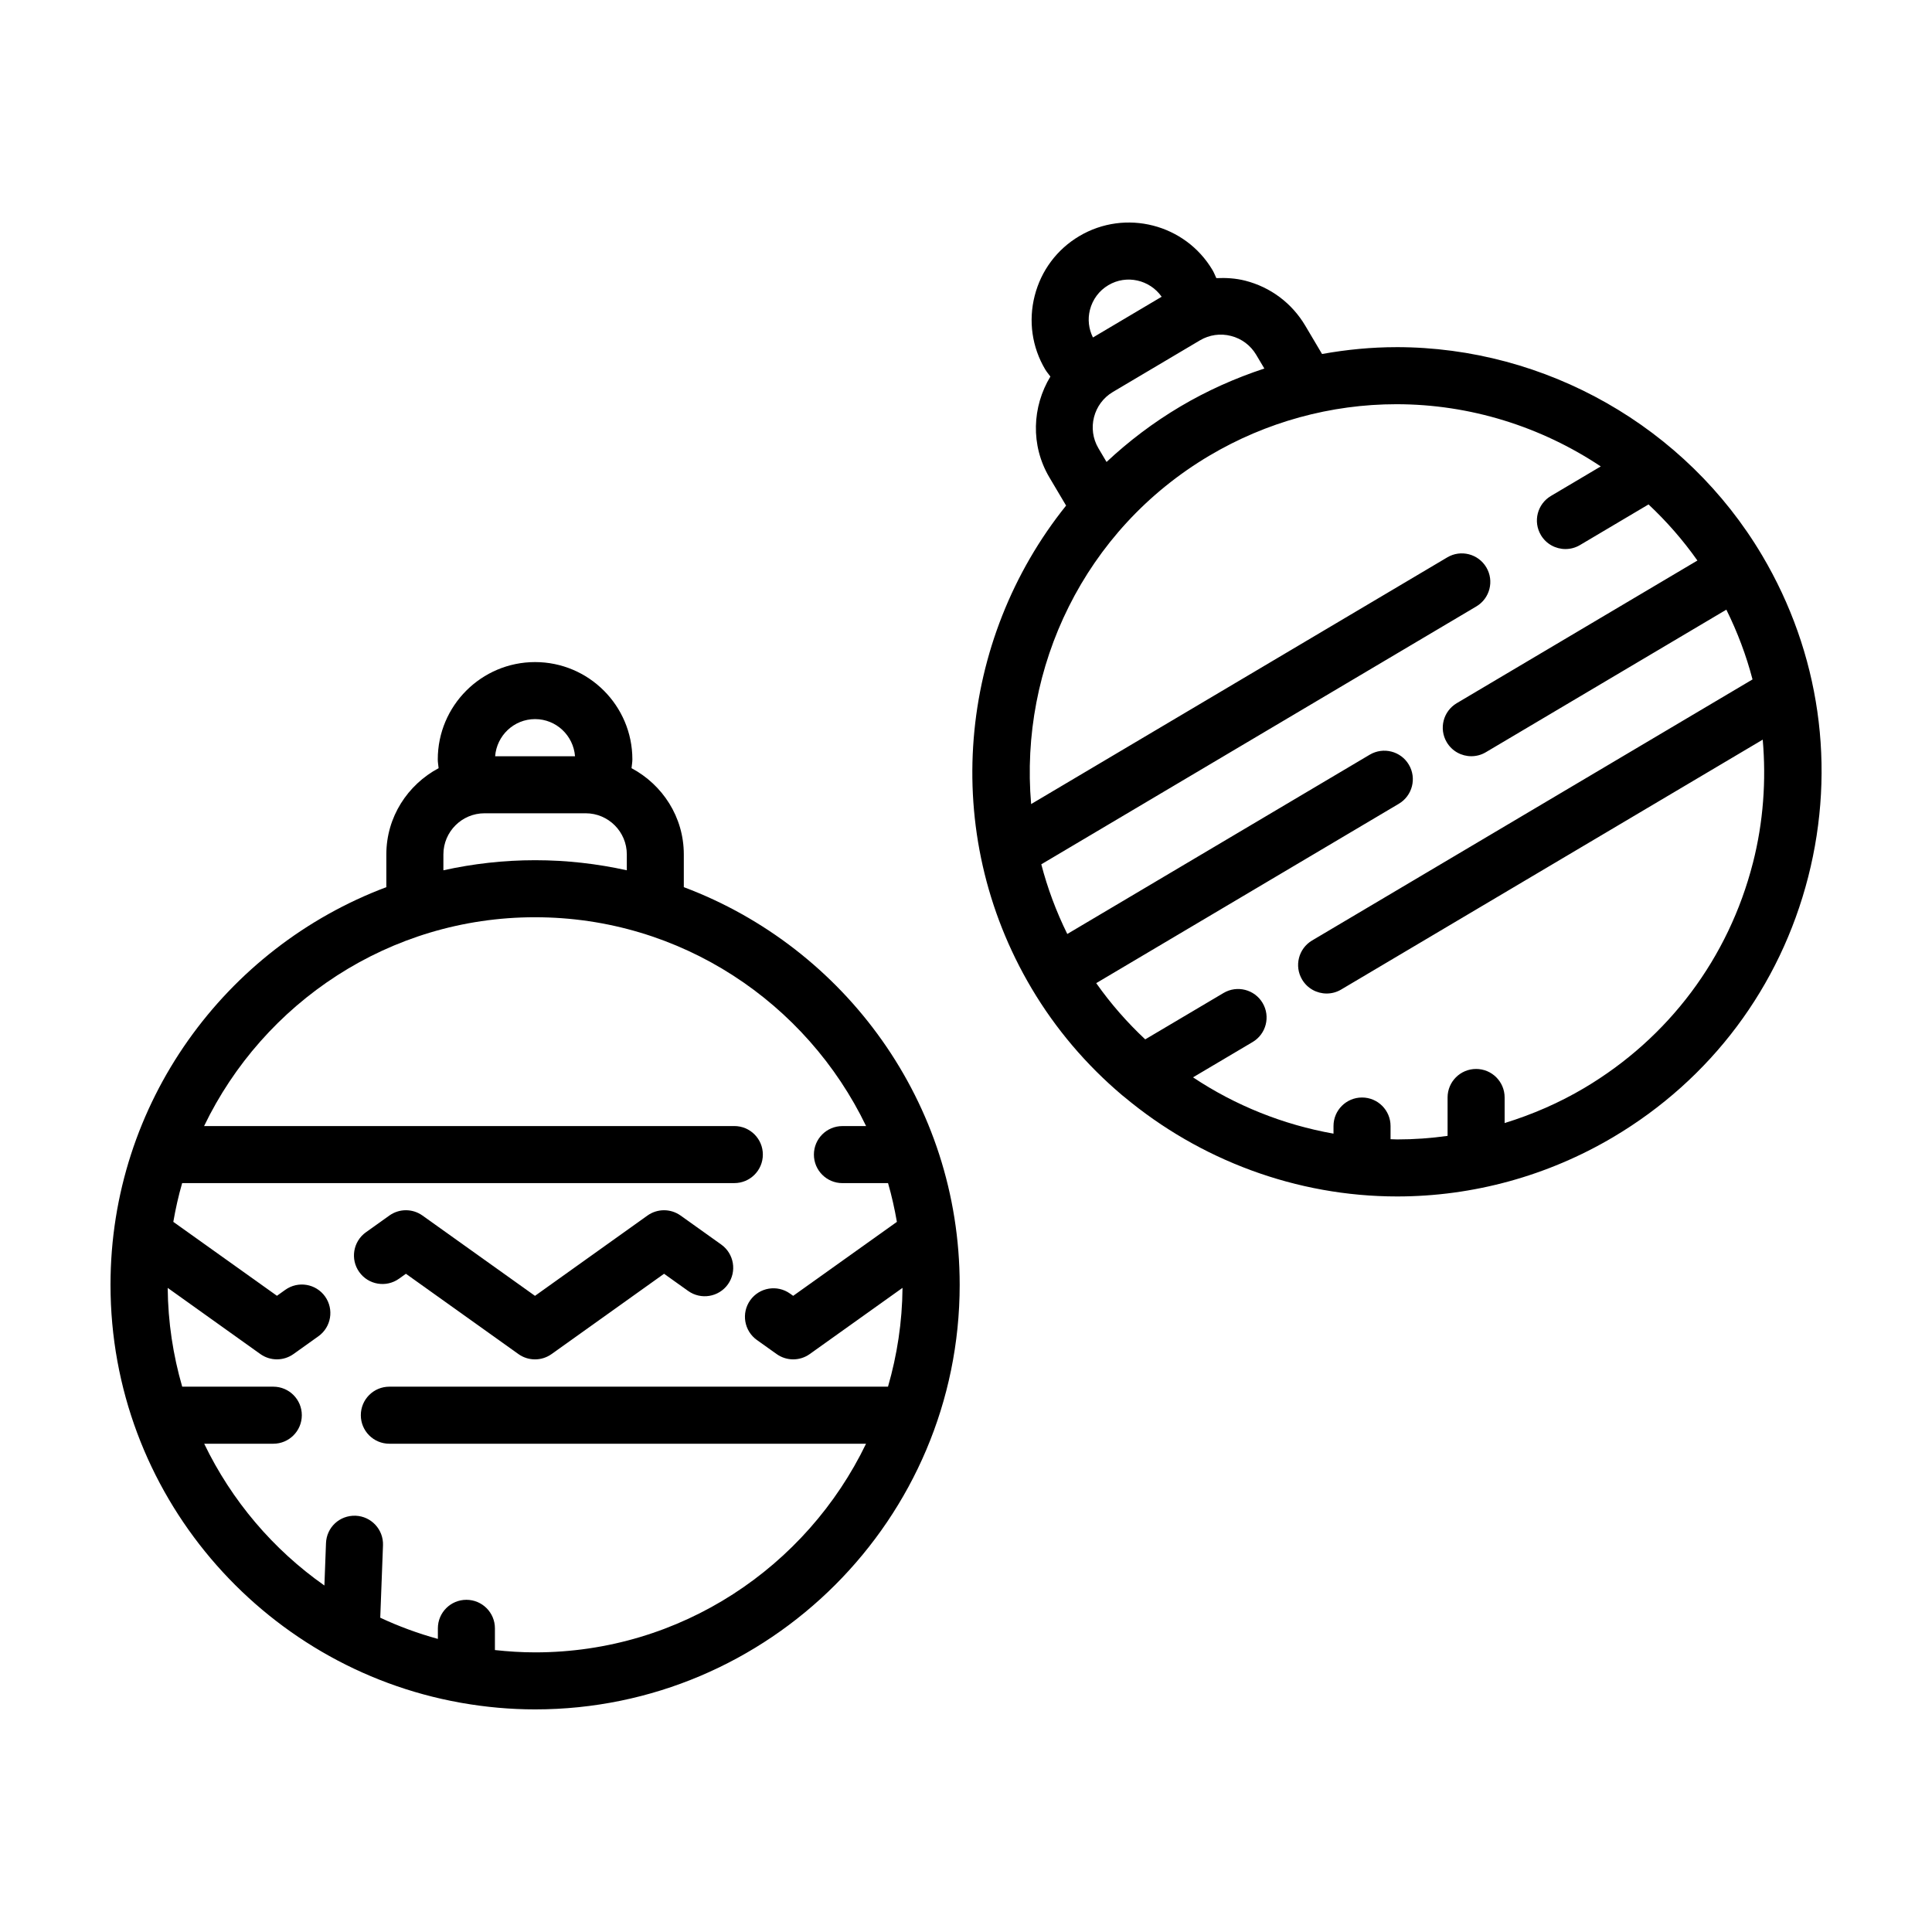 <?xml version="1.0" encoding="UTF-8"?>
<!-- Uploaded to: SVG Repo, www.svgrepo.com, Generator: SVG Repo Mixer Tools -->
<svg fill="#000000" width="800px" height="800px" version="1.1" viewBox="144 144 512 512" xmlns="http://www.w3.org/2000/svg">
 <g>
  <path d="m265.88 595.21c0.172 0.039 0.344 0.066 0.516 0.09 6.312 1.102 12.785 1.707 19.41 1.707 62.043 0 112.52-50.477 112.52-112.52 0-48.184-30.445-89.371-73.109-105.38v-8.68c0-9.93-5.652-18.469-13.855-22.852 0.07-0.781 0.223-1.543 0.223-2.332 0-14.219-11.566-25.785-25.785-25.785s-25.785 11.566-25.785 25.785c0 0.797 0.152 1.559 0.223 2.332-8.203 4.383-13.855 12.93-13.855 22.852v8.68c-42.652 16.012-73.098 57.199-73.098 105.38 0 55.242 40.027 101.29 92.598 110.72zm19.922-260.64c5.602 0 10.156 4.352 10.586 9.848h-21.172c0.43-5.496 4.988-9.848 10.586-9.848zm-24.297 35.855c0-6.004 4.887-10.898 10.898-10.898h26.812c6.004 0 10.898 4.887 10.898 10.898v4.211c-7.836-1.734-15.957-2.672-24.305-2.672s-16.469 0.941-24.305 2.672zm24.297 16.656c38.633 0 71.984 22.66 87.723 55.34h-6.273c-4.176 0-7.559 3.379-7.559 7.559 0 4.176 3.379 7.559 7.559 7.559l12.09-0.004c0.969 3.352 1.734 6.781 2.344 10.273l-27.484 19.602-0.84-0.598c-3.402-2.422-8.113-1.629-10.539 1.762-2.422 3.394-1.633 8.117 1.762 10.539l5.231 3.727c1.316 0.938 2.852 1.406 4.387 1.406s3.074-0.469 4.387-1.406l24.586-17.543c-0.074 9.078-1.438 17.852-3.844 26.184l-132.15 0.004c-4.176 0-7.559 3.379-7.559 7.559 0 4.176 3.379 7.559 7.559 7.559h126.33c-15.75 32.652-49.086 55.293-87.699 55.293-3.602 0-7.148-0.23-10.652-0.613v-5.758c0-4.176-3.379-7.559-7.559-7.559-4.176 0-7.559 3.379-7.559 7.559v2.805c-5.285-1.457-10.383-3.336-15.27-5.621l0.727-19.184c0.156-4.172-3.098-7.68-7.266-7.84-4.258-0.145-7.68 3.098-7.84 7.266l-0.422 11.227c-13.594-9.551-24.582-22.488-31.855-37.574h18.312c4.176 0 7.559-3.379 7.559-7.559 0-4.176-3.379-7.559-7.559-7.559h-24.141c-2.41-8.332-3.769-17.098-3.844-26.18l24.551 17.531c1.316 0.938 2.852 1.406 4.394 1.406s3.078-0.469 4.394-1.406l6.606-4.715c3.394-2.422 4.18-7.144 1.758-10.543-2.43-3.394-7.144-4.18-10.543-1.758l-2.207 1.578-27.465-19.59c0.605-3.492 1.375-6.922 2.344-10.273h146.33c4.176 0 7.559-3.379 7.559-7.559 0-4.176-3.379-7.559-7.559-7.559l-140.52 0.004c15.738-32.68 49.094-55.34 87.719-55.34z"/>
  <path d="m335.14 473.82-10.777-7.688c-2.625-1.875-6.152-1.875-8.781 0l-29.805 21.281-29.816-21.281c-2.625-1.879-6.156-1.875-8.781 0l-6.211 4.434c-3.394 2.422-4.188 7.144-1.762 10.539 2.422 3.402 7.148 4.188 10.539 1.762l1.824-1.305 29.816 21.281c1.316 0.941 2.852 1.406 4.394 1.406 1.543 0 3.078-0.469 4.394-1.406l29.809-21.281 6.387 4.555c3.394 2.418 8.113 1.629 10.539-1.762 2.414-3.391 1.629-8.109-1.77-10.535z"/>
  <path d="m514.07 236c-6.629 0-13.227 0.648-19.715 1.812l-4.438-7.492c-3.543-5.981-9.199-10.219-15.93-11.941-2.539-0.645-5.106-0.785-7.648-0.672-0.336-0.707-0.594-1.43-0.996-2.109-7.246-12.234-23.094-16.273-35.32-9.027-5.914 3.508-10.113 9.125-11.82 15.809-1.703 6.68-0.715 13.613 2.781 19.512 0.406 0.684 0.922 1.266 1.379 1.898-4.816 7.949-5.324 18.184-0.266 26.723l4.43 7.473c-28.531 35.523-33.719 86.484-9.152 127.93 6.398 10.793 14.508 20.273 23.859 28.207 0.207 0.207 0.441 0.359 0.664 0.535 20.031 16.746 45.625 26.414 72.371 26.414 20.098 0 39.902-5.445 57.277-15.742 25.855-15.324 44.195-39.805 51.641-68.926 7.445-29.113 3.102-59.383-12.211-85.23-0.004-0.004-0.004-0.016-0.012-0.02-0.004-0.004-0.012-0.012-0.012-0.016-20.172-34.012-57.293-55.141-96.883-55.141zm-43.836-2.973c2.82 0.719 5.188 2.5 6.672 4.996l2.16 3.641c-7.727 2.543-15.211 5.883-22.277 10.07-7.18 4.258-13.688 9.211-19.543 14.691l-2.144-3.621c-3.062-5.168-1.352-11.863 3.82-14.93l23.062-13.672c2.504-1.48 5.43-1.906 8.25-1.176zm-37.391-6.91c0.711-2.777 2.438-5.098 4.883-6.543 4.805-2.863 10.957-1.441 14.125 3.066l-18.211 10.797c-1.121-2.262-1.434-4.82-0.797-7.32zm175.7 146.55c-6.445 25.207-22.324 46.395-44.703 59.668-6.672 3.953-13.77 7.027-21.098 9.285v-6.777c0-4.176-3.379-7.559-7.559-7.559-4.176 0-7.559 3.379-7.559 7.559v10.176c-4.418 0.621-8.879 0.941-13.355 0.941-0.59 0-1.168-0.047-1.758-0.059v-3.492c0-4.176-3.379-7.559-7.559-7.559-4.176 0-7.559 3.379-7.559 7.559v2.019c-13.367-2.371-26.051-7.481-37.23-14.922l15.793-9.355c3.594-2.125 4.777-6.766 2.648-10.352-2.125-3.586-6.758-4.777-10.352-2.648l-20.754 12.293c-4.793-4.488-9.16-9.465-12.988-14.902l80.203-47.539c3.586-2.133 4.777-6.766 2.644-10.359-2.125-3.586-6.758-4.769-10.359-2.644l-80.156 47.516c-2.961-6.004-5.254-12.184-6.887-18.465l115.29-68.34c3.594-2.133 4.777-6.766 2.648-10.352-2.133-3.594-6.766-4.777-10.352-2.648l-110.28 65.375c-3.125-36.133 14.012-72.641 47.242-92.332 15.043-8.922 32.188-13.633 49.57-13.633 19.52 0 38.328 5.945 54.145 16.484l-13.219 7.836c-3.586 2.133-4.777 6.766-2.644 10.359 1.41 2.383 3.93 3.703 6.508 3.703 1.309 0 2.637-0.336 3.848-1.055l18.168-10.77c4.777 4.481 9.129 9.445 12.953 14.867l-63.777 37.805c-3.594 2.133-4.777 6.766-2.648 10.352 1.41 2.383 3.93 3.703 6.508 3.703 1.309 0 2.637-0.336 3.844-1.055l63.746-37.785c2.953 5.969 5.281 12.152 6.934 18.488l-116.72 69.184c-3.594 2.133-4.777 6.766-2.648 10.352 1.41 2.383 3.93 3.703 6.508 3.703 1.309 0 2.637-0.336 3.844-1.055l111.72-66.223c0.941 10.816 0.172 21.82-2.594 32.652z"/>
 </g>
</svg>